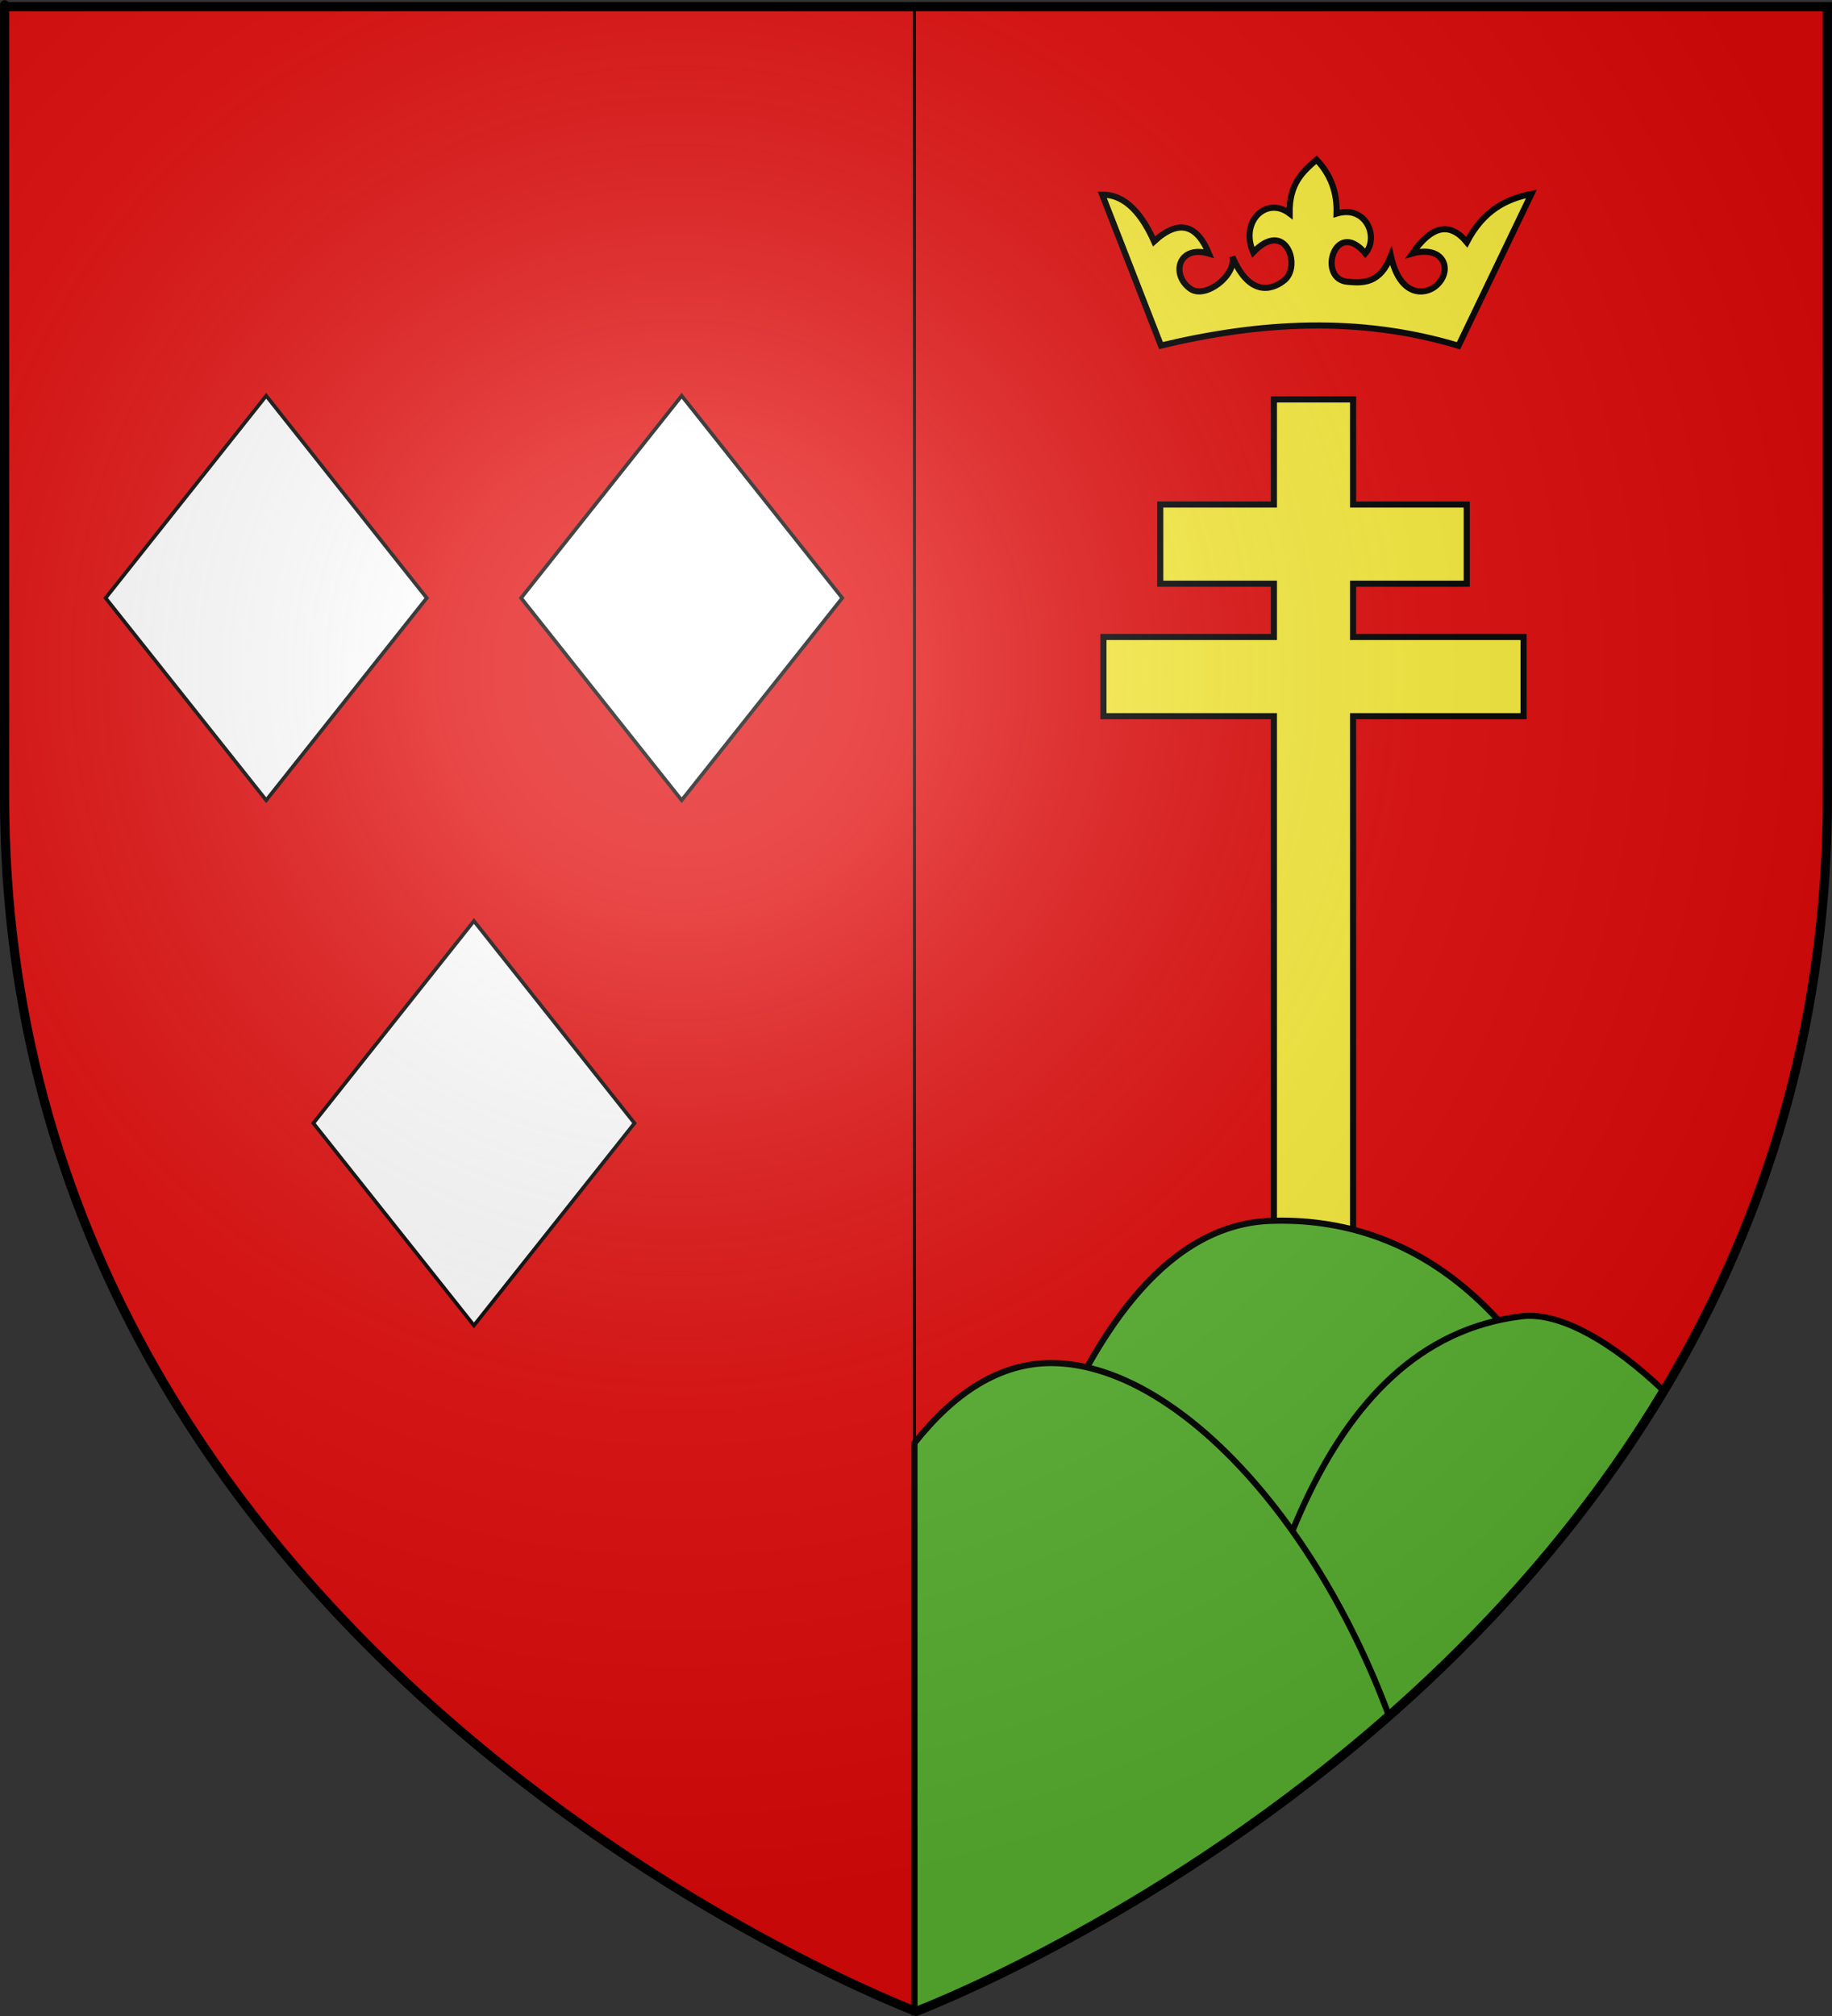 <?xml version="1.0" encoding="UTF-8" standalone="no"?>
<svg
   xmlns:dc="http://purl.org/dc/elements/1.1/"
   xmlns:cc="http://web.resource.org/cc/"
   xmlns:rdf="http://www.w3.org/1999/02/22-rdf-syntax-ns#"
   xmlns:svg="http://www.w3.org/2000/svg"
   xmlns="http://www.w3.org/2000/svg"
   xmlns:xlink="http://www.w3.org/1999/xlink"
   xmlns:sodipodi="http://sodipodi.sourceforge.net/DTD/sodipodi-0.dtd"
   xmlns:inkscape="http://www.inkscape.org/namespaces/inkscape"
   height="660"
   width="600"
   version="1.0"
   id="svg2"
   sodipodi:version="0.32"
   inkscape:version="0.45.1"
   sodipodi:docname="flottemanville.svg"
   sodipodi:docbase="C:\Users\Augustin\Documents\heral"
   inkscape:export-filename="/Users/olivier/Desktop/Blason Rouge/Blason_Vide_3D.png"
   inkscape:export-xdpi="144"
   inkscape:export-ydpi="144"
   inkscape:output_extension="org.inkscape.output.svg.inkscape">
  <rect width="100%" height="100%" fill="#333333" stroke="none"/>
  <sodipodi:namedview
     inkscape:window-height="621"
     inkscape:window-width="1024"
     inkscape:pageshadow="2"
     inkscape:pageopacity="0.0"
     guidetolerance="10.0"
     gridtolerance="10.0"
     objecttolerance="10.0"
     borderopacity="1.0"
     bordercolor="#666666"
     pagecolor="#ffffff"
     id="base"
     showgrid="false"
     height="660px"
     inkscape:zoom="0.64090882"
     inkscape:cx="300"
     inkscape:cy="329.99986"
     inkscape:window-x="174"
     inkscape:window-y="96"
     inkscape:current-layer="layer3" />
  <desc
     id="desc4">Flag of Canton of Valais (Wallis)</desc>
  <defs
     id="defs6">
    <linearGradient
       id="linearGradient2893">
      <stop
         style="stop-color:white;stop-opacity:0.314;"
         offset="0"
         id="stop2895" />
      <stop
         id="stop2897"
         offset="0.19"
         style="stop-color:white;stop-opacity:0.251;" />
      <stop
         style="stop-color:#6b6b6b;stop-opacity:0.125;"
         offset="0.6"
         id="stop2901" />
      <stop
         style="stop-color:black;stop-opacity:0.125;"
         offset="1"
         id="stop2899" />
    </linearGradient>
    <linearGradient
       id="linearGradient2885">
      <stop
         id="stop2887"
         offset="0"
         style="stop-color:white;stop-opacity:1;" />
      <stop
         style="stop-color:white;stop-opacity:1;"
         offset="0.229"
         id="stop2891" />
      <stop
         id="stop2889"
         offset="1"
         style="stop-color:black;stop-opacity:1;" />
    </linearGradient>
    <linearGradient
       id="linearGradient2955">
      <stop
         id="stop2867"
         offset="0"
         style="stop-color:#fd0000;stop-opacity:1;" />
      <stop
         style="stop-color:#e77275;stop-opacity:0.659;"
         offset="0.5"
         id="stop2873" />
      <stop
         style="stop-color:black;stop-opacity:0.323;"
         offset="1"
         id="stop2959" />
    </linearGradient>
    <radialGradient
       inkscape:collect="always"
       xlink:href="#linearGradient2955"
       id="radialGradient2961"
       cx="225.524"
       cy="218.901"
       fx="225.524"
       fy="218.901"
       r="300"
       gradientTransform="matrix(-4.167939e-4,2.183,-1.884,-3.599562e-4,615.597,-289.121)"
       gradientUnits="userSpaceOnUse" />
    <polygon
       id="star"
       transform="scale(53,53)"
       points="0,-1 0.588,0.809 -0.951,-0.309 0.951,-0.309 -0.588,0.809 0,-1 " />
    <clipPath
       id="clip">
      <path
         d="M 0,-200 L 0,600 L 300,600 L 300,-200 L 0,-200 z "
         id="path10" />
    </clipPath>
    <radialGradient
       inkscape:collect="always"
       xlink:href="#linearGradient2955"
       id="radialGradient1911"
       gradientUnits="userSpaceOnUse"
       gradientTransform="matrix(-4.167939e-4,2.183,-1.884,-3.599562e-4,615.597,-289.121)"
       cx="225.524"
       cy="218.901"
       fx="225.524"
       fy="218.901"
       r="300" />
    <radialGradient
       inkscape:collect="always"
       xlink:href="#linearGradient2955"
       id="radialGradient2865"
       gradientUnits="userSpaceOnUse"
       gradientTransform="matrix(0,1.749,-1.593,-1.049767e-7,551.788,-191.29)"
       cx="225.524"
       cy="218.901"
       fx="225.524"
       fy="218.901"
       r="300" />
    <radialGradient
       inkscape:collect="always"
       xlink:href="#linearGradient2955"
       id="radialGradient2871"
       gradientUnits="userSpaceOnUse"
       gradientTransform="matrix(0,1.386,-1.323,-5.741131e-8,-158.082,-109.541)"
       cx="225.524"
       cy="218.901"
       fx="225.524"
       fy="218.901"
       r="300" />
    <radialGradient
       inkscape:collect="always"
       xlink:href="#linearGradient2893"
       id="radialGradient3163"
       gradientUnits="userSpaceOnUse"
       gradientTransform="matrix(1.353,0,0,1.349,-77.629,-85.747)"
       cx="221.445"
       cy="226.331"
       fx="221.445"
       fy="226.331"
       r="300" />
    <radialGradient
       gradientUnits="userSpaceOnUse"
       gradientTransform="matrix(0,2.342,-2.291,0,562.913,1323.77)"
       r="300"
       fy="153.928"
       fx="-483.508"
       cy="153.928"
       cx="-483.508"
       id="radialGradient2928"
       xlink:href="#linearGradient2955"
       inkscape:collect="always" />
    <radialGradient
       r="300"
       fy="218.901"
       fx="225.524"
       cy="218.901"
       cx="225.524"
       gradientTransform="matrix(-4.167939e-4,2.183,-1.884,-3.599562e-4,1395.597,-309.121)"
       gradientUnits="userSpaceOnUse"
       id="radialGradient3259"
       xlink:href="#linearGradient2955"
       inkscape:collect="always" />
    <clipPath
       id="clipPath3255">
      <path
         id="path3257"
         d="M 0,-200 L 0,600 L 300,600 L 300,-200 L 0,-200 z " />
    </clipPath>
    <polygon
       points="0,-1 0.588,0.809 -0.951,-0.309 0.951,-0.309 -0.588,0.809 0,-1 "
       transform="scale(53,53)"
       id="polygon3253" />
    <radialGradient
       gradientUnits="userSpaceOnUse"
       gradientTransform="matrix(-4.167939e-4,2.183,-1.884,-3.599562e-4,615.597,-289.121)"
       r="300"
       fy="218.901"
       fx="225.524"
       cy="218.901"
       cx="225.524"
       id="radialGradient3251"
       xlink:href="#linearGradient2955"
       inkscape:collect="always" />
    <linearGradient
       id="linearGradient3246">
      <stop
         id="stop2965"
         offset="0"
         style="stop-color:white;stop-opacity:0;" />
      <stop
         id="stop3249"
         offset="1"
         style="stop-color:black;stop-opacity:0.646;" />
    </linearGradient>
    <radialGradient
       gradientUnits="userSpaceOnUse"
       gradientTransform="matrix(1.36,0,0,1.355,-79.528,-87.645)"
       r="300"
       fy="218.01"
       fx="203.198"
       cy="218.01"
       cx="203.198"
       id="radialGradient2883"
       xlink:href="#linearGradient2893"
       inkscape:collect="always" />
    <linearGradient
       id="linearGradient3235">
      <stop
         id="stop3237"
         offset="0"
         style="stop-color:white;stop-opacity:0.314;" />
      <stop
         style="stop-color:white;stop-opacity:0.251;"
         offset="0.19"
         id="stop3239" />
      <stop
         id="stop3241"
         offset="0.6"
         style="stop-color:#6b6b6b;stop-opacity:0.125;" />
      <stop
         id="stop3243"
         offset="1"
         style="stop-color:black;stop-opacity:0.125;" />
    </linearGradient>
  </defs>
  <g
     inkscape:groupmode="layer"
     id="layer3"
     inkscape:label="Fond écu"
     style="display:inline">
    <path
       sodipodi:nodetypes="cccccc"
       d="M 300,658.5 C 300,658.5 598.5,546.18 598.5,260.728 C 598.5,-24.723 598.5,2.176 598.5,2.176 L 1.5,2.176 L 1.5,260.728 C 1.5,546.18 300,658.5 300,658.5 z "
       style="fill:#e20909;fill-opacity:1;fill-rule:evenodd;stroke:none;stroke-width:1px;stroke-linecap:butt;stroke-linejoin:miter;stroke-opacity:1"
       id="path3361" />
    <path
       id="path2855"
       style="fill:#e20909;fill-opacity:1;fill-rule:evenodd;stroke:#000000;stroke-width:1px;stroke-linecap:butt;stroke-linejoin:miter;stroke-opacity:1"
       d="M 299.5,658.5 L 299.5,2.176 L 598,2.176 L 598,260.728 C 598,546.18 299.5,658.5 299.5,658.5 z "
       sodipodi:nodetypes="ccccc" />
    <path
       style="fill:#fcef3c;stroke:#000000;stroke-width:2;stroke-miterlimit:4;stroke-dasharray:none"
       d="M 417.219,130.768 L 417.219,165.168 L 379.995,165.168 L 379.995,191.099 L 417.219,191.099 L 417.219,208.536 L 361.383,208.536 L 361.383,234.466 L 417.219,234.466 L 417.219,451.057 L 443.149,451.057 L 443.149,234.466 L 498.985,234.466 L 498.985,208.536 L 443.149,208.536 L 443.149,191.099 L 480.373,191.099 L 480.373,165.168 L 443.149,165.168 L 443.149,130.768 L 417.219,130.768 z "
       id="rect3392" />
    <path
       style="fill:#5ab532;fill-opacity:1;fill-rule:evenodd;stroke:#000000;stroke-width:2;stroke-linecap:butt;stroke-linejoin:miter;stroke-opacity:1;stroke-miterlimit:4;stroke-dasharray:none"
       d="M 420.094 399.625 C 418.773 399.619 417.467 399.642 416.125 399.688 C 350.656 401.982 320.922 530.37 310 614.625 L 384.344 614.125 C 428.107 586.301 481.001 544.667 523.219 487.188 C 503.311 435.419 469.046 399.844 420.094 399.625 z "
       id="path3386" />
    <path
       style="fill:#5ab532;fill-opacity:1;fill-rule:evenodd;stroke:#000000;stroke-width:2;stroke-linecap:butt;stroke-linejoin:miter;stroke-opacity:1;stroke-miterlimit:4;stroke-dasharray:none"
       d="M 500.188 430.781 C 499.554 430.802 498.922 430.863 498.312 430.938 C 431.321 439.081 409.523 527.324 397.781 605.344 C 446.692 572.358 503.878 523.091 544.594 455.031 C 528.024 439.354 512.056 430.397 500.188 430.781 z "
       id="path3383" />
    <path
       style="fill:#5ab532;fill-opacity:1;fill-rule:evenodd;stroke:#000000;stroke-width:2;stroke-linecap:butt;stroke-linejoin:miter;stroke-opacity:1;stroke-miterlimit:4;stroke-dasharray:none"
       d="M 344.812 446.25 C 327.47 446.032 312.439 456.05 299.5 472.438 L 299.5 658.5 C 299.5 658.5 378.203 628.863 454.781 561.406 C 429.906 494.739 383.663 446.738 344.812 446.25 z "
       id="path3389" />
  </g>
  <g
     inkscape:groupmode="layer"
     id="layer4"
     inkscape:label="Meubles">
    <path
       d="M 361.003,63.752 L 380.235,113.133 C 412.733,105.35 445.216,103.413 477.671,113.2 L 501.55,63.506 C 493.283,65.088 485.767,68.947 480.395,79.298 C 474.771,72.482 468.82,73.953 462.57,82.988 C 473.284,80.028 476.058,89.027 470.035,93.802 C 466.64,96.493 458.585,97.383 455.53,83.848 C 451.973,92.976 446.355,92.667 441.599,92.277 C 431.13,91.722 437.167,71.059 447.174,82.943 C 451.753,77.59 447.323,66.986 437.749,69.924 C 437.981,62.896 435.737,57.046 431.195,52.289 C 426.696,56.182 422.21,60.093 422.353,69.878 C 414.843,64.162 405.977,72.427 410.444,82.614 C 421.008,71.55 426.255,86.956 420.751,91.653 C 417.88,94.102 409.738,98.473 403.635,84.042 C 404.889,90.267 394.709,97.976 389.883,94.562 C 383.362,89.948 385.896,80.07 395.926,83.012 C 392.151,73.791 386.26,71.411 377.979,79.025 C 372.973,67.794 367.066,63.655 361.003,63.752 z "
       style="fill:#fcef3c;fill-opacity:1;fill-rule:evenodd;stroke:#000000;stroke-width:2;stroke-linecap:butt;stroke-linejoin:miter;stroke-miterlimit:4;stroke-dasharray:none;stroke-opacity:1;display:inline"
       id="path7534" />
    <rect
       style="fill:#ffffff;stroke:#000000;stroke-width:1.218;stroke-miterlimit:4;stroke-dasharray:none"
       id="rect3353"
       width="84.553"
       height="84.553"
       x="152.824"
       y="12.659"
       transform="matrix(0.622,0.783,-0.622,0.783,0,0)" />
    <rect
       transform="matrix(0.622,0.783,-0.622,0.783,0,0)"
       y="-96.725"
       x="262.207"
       height="84.553"
       width="84.553"
       id="rect3355"
       style="fill:#ffffff;stroke:#000000;stroke-width:1.218;stroke-miterlimit:4;stroke-dasharray:none" />
    <rect
       style="fill:#ffffff;stroke:#000000;stroke-width:1.218;stroke-miterlimit:4;stroke-dasharray:none"
       id="rect3357"
       width="84.553"
       height="84.553"
       x="317.309"
       y="67.761"
       transform="matrix(0.622,0.783,-0.622,0.783,0,0)" />
  </g>
  <g
     inkscape:groupmode="layer"
     id="layer2"
     inkscape:label="Reflet final"
     sodipodi:insensitive="true">
    <path
       sodipodi:nodetypes="cccccc"
       d="M 300,658.5 C 300,658.5 598.5,546.18 598.5,260.728 C 598.5,-24.723 598.5,2.176 598.5,2.176 L 1.5,2.176 L 1.5,260.728 C 1.5,546.18 300,658.5 300,658.5 z "
       style="opacity:1;fill:url(#radialGradient3163);fill-opacity:1;fill-rule:evenodd;stroke:none;stroke-width:1px;stroke-linecap:butt;stroke-linejoin:miter;stroke-opacity:1"
       id="path2875"
       inkscape:export-xdpi="144"
       inkscape:export-ydpi="144" />
  </g>
  <g
     inkscape:groupmode="layer"
     id="layer1"
     inkscape:label="Contour final"
     sodipodi:insensitive="true">
    <path
       sodipodi:nodetypes="cccccc"
       d="M 300,658.5 C 300,658.5 1.5,546.18 1.5,260.728 C 1.5,-24.723 1.5,2.176 1.5,2.176 L 598.5,2.176 L 598.5,260.728 C 598.5,546.18 300,658.5 300,658.5 z "
       style="opacity:1;fill:none;fill-opacity:1;fill-rule:evenodd;stroke:#000000;stroke-width:3;stroke-linecap:butt;stroke-linejoin:miter;stroke-miterlimit:4;stroke-dasharray:none;stroke-opacity:1"
       id="path1411"
       inkscape:export-xdpi="144"
       inkscape:export-ydpi="144" />
  </g>
</svg>
